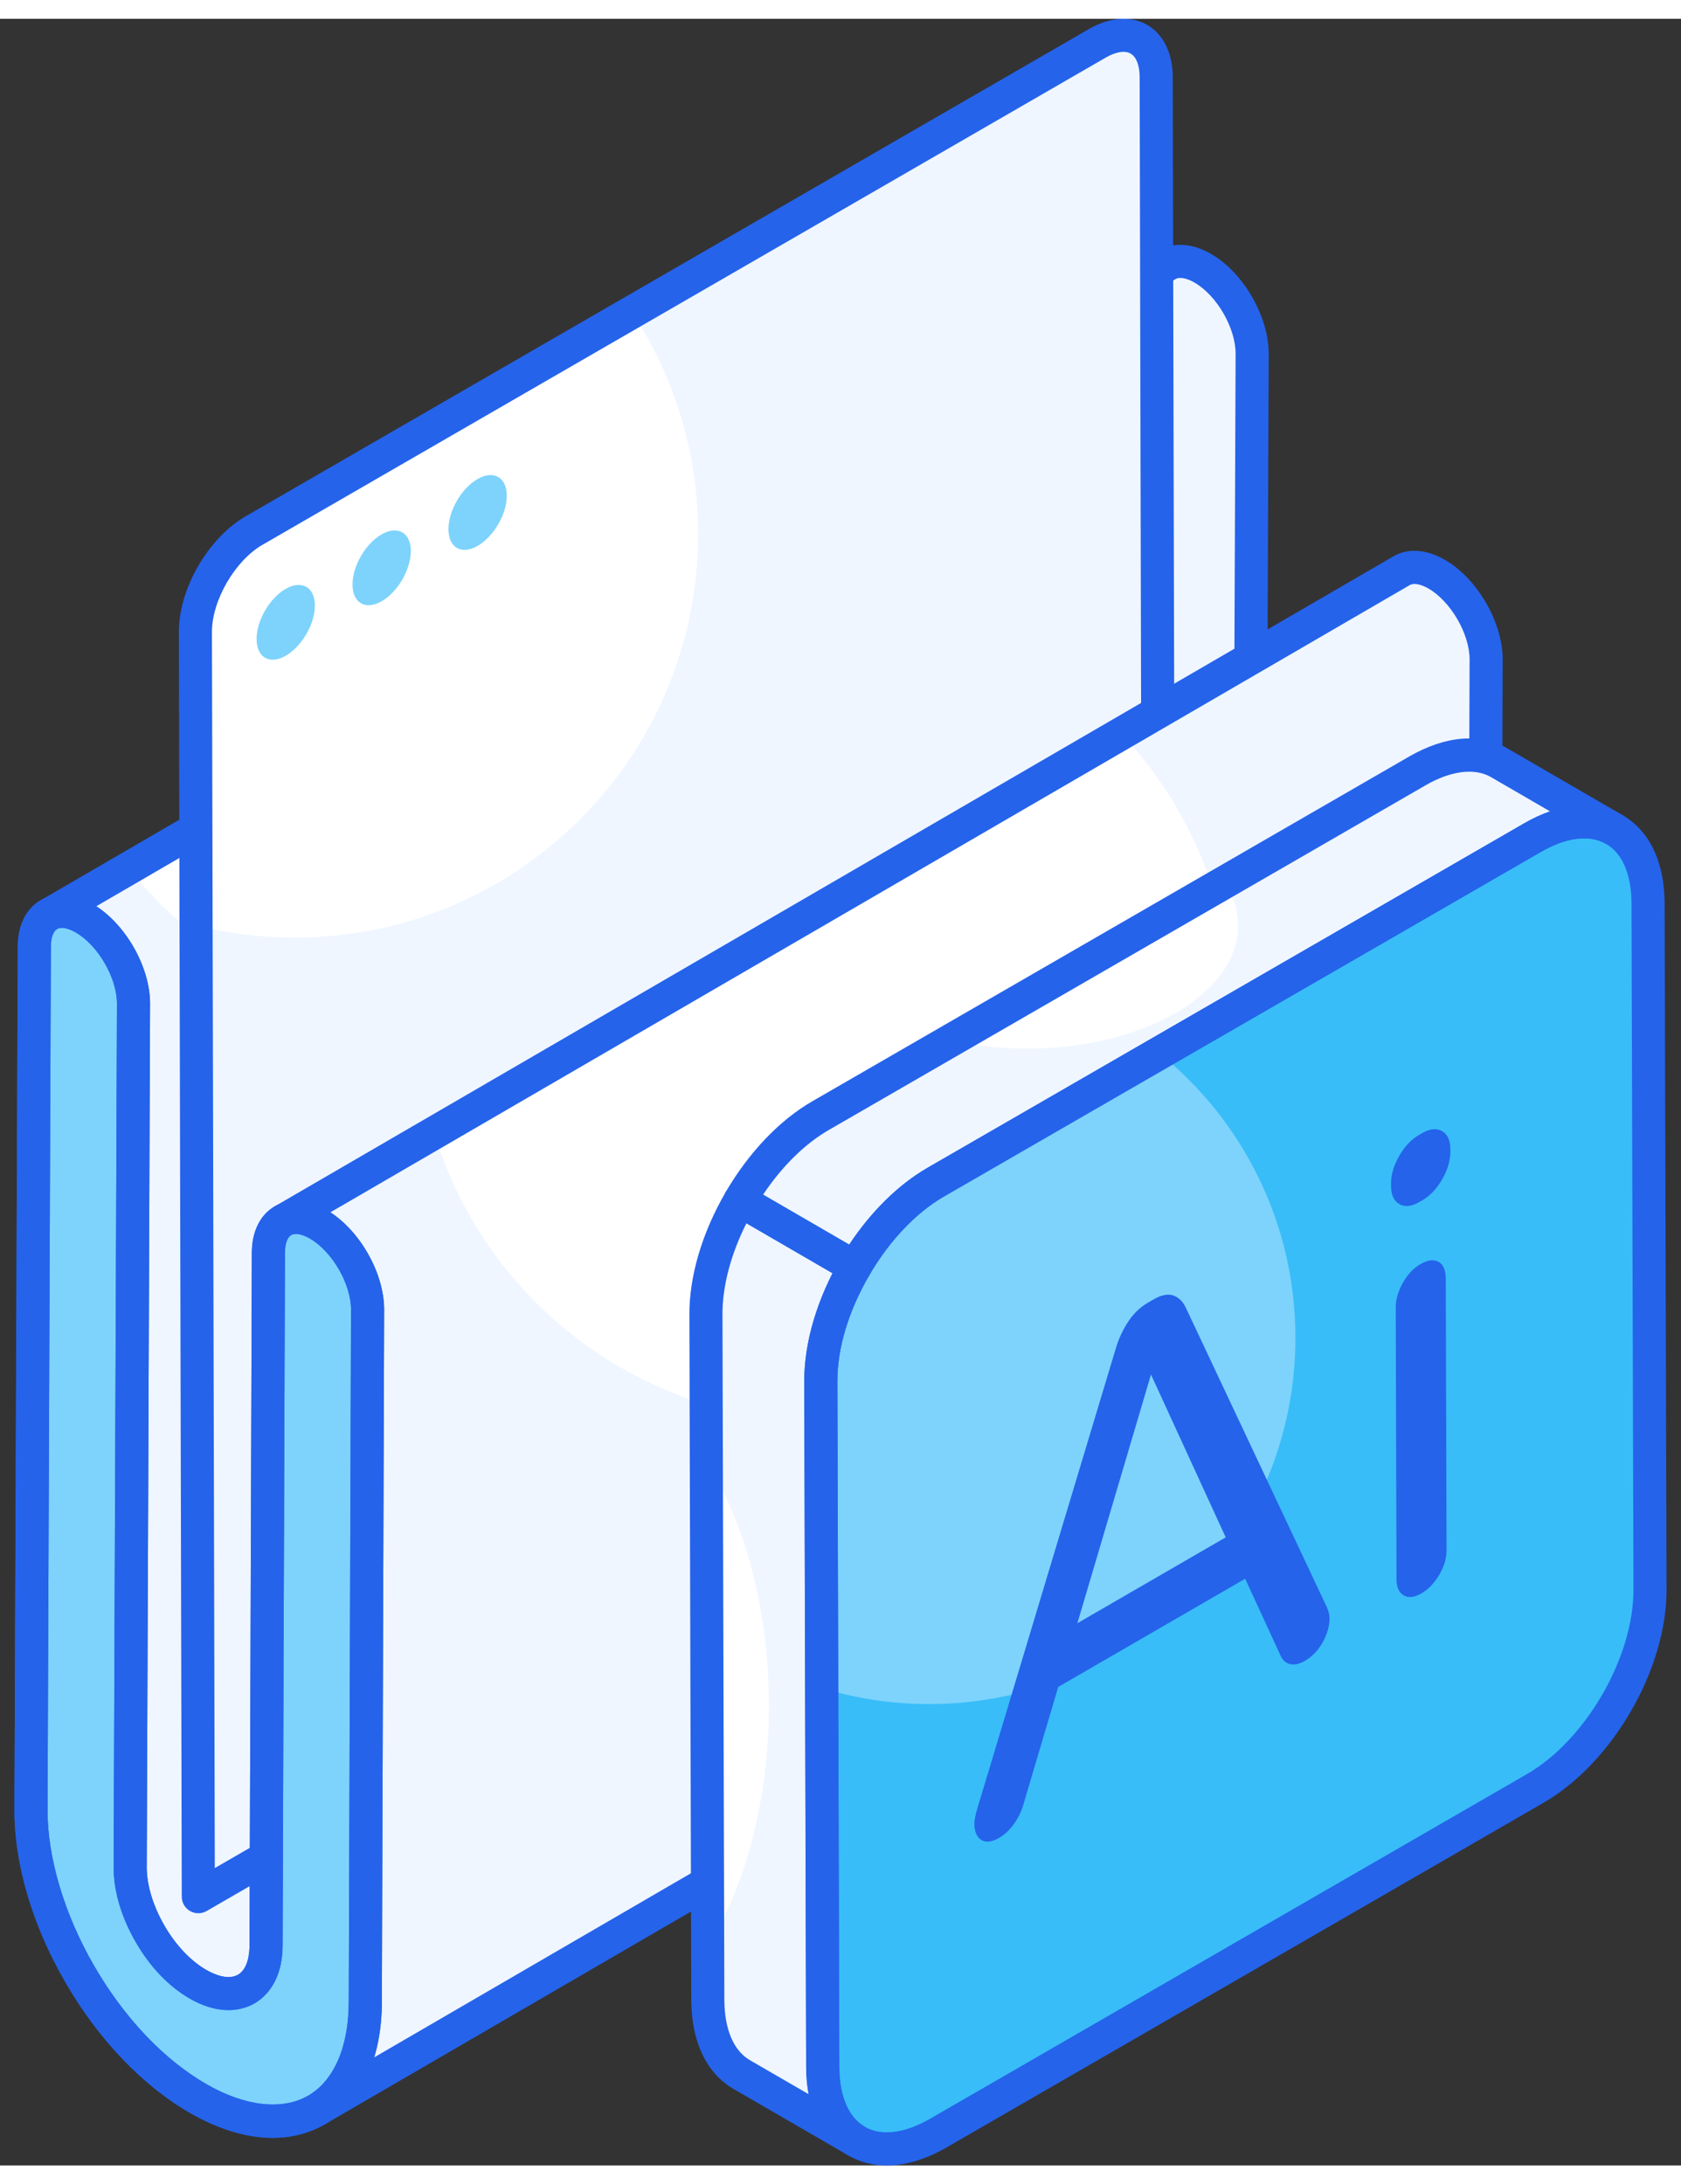<svg
  width="94"
  height="120"
  viewBox="0 0 94 120"
  fill="none"
  xmlns="http://www.w3.org/2000/svg"
  style="flex-grow: 0; flex-shrink: 0; width: 92.38px; height: 120px;"
  preserveAspectRatio="xMidYMid meet"
>
  <rect x="0" y="0" width="94" height="120" fill="#333333" stroke="none"/>
  <path
    d="M76.31 73.807L12.161 111.853C11.457 112.243 10.528 112.191 9.468 111.575C8.407 110.967 7.478 109.951 6.783 108.752C6.097 107.554 5.671 106.233 5.679 105.017L4.667 58.732C4.676 56.977 4.929 56.144 3.4 55.258C2.627 54.815 3.232 49.786 2.728 50.081L65.276 13.747C65.78 13.452 66.484 13.495 67.248 13.938C68.786 14.816 70.02 16.961 70.02 18.724L69.829 66.972C69.829 68.188 70.245 69.5 70.932 70.707C71.627 71.897 72.556 72.913 73.617 73.53C74.676 74.137 75.606 74.198 76.31 73.807Z"
    fill="white"
  ></path>
  <path
    d="M76.306 73.799L12.158 111.857C11.45 112.239 10.523 112.184 9.47 111.566C8.416 110.966 7.471 109.948 6.781 108.749C6.091 107.55 5.673 106.241 5.673 105.023L4.673 58.728C4.673 56.983 4.928 56.147 3.402 55.257C2.639 54.839 3.202 50.059 2.766 50.059L7.18 47.496C11.94 53.421 20.115 57.329 29.381 57.329C44.096 57.329 56.014 47.496 56.014 35.374C56.014 30.449 54.034 25.887 50.691 22.216L65.279 13.746C65.788 13.455 66.478 13.492 67.241 13.946C68.785 14.819 70.021 16.963 70.021 18.726L69.821 66.966C69.821 68.184 70.239 69.492 70.929 70.71C71.62 71.891 72.564 72.909 73.618 73.527C74.671 74.145 75.598 74.199 76.306 73.799Z"
    fill="#EFF6FF"
  ></path>
  <path
    d="M11.168 113.023C10.477 113.023 9.743 112.806 9.002 112.375C7.84 111.708 6.795 110.615 5.982 109.216C5.169 107.797 4.746 106.345 4.753 105.011L3.741 58.751L3.753 58.068C3.784 56.784 3.789 56.553 2.935 56.058C2.089 55.573 2.043 54.265 2.034 51.993C2.033 51.551 2.031 50.982 2.007 50.661C1.978 50.626 1.953 50.588 1.93 50.548C1.673 50.107 1.819 49.541 2.258 49.283C2.262 49.282 2.264 49.281 2.266 49.279L64.81 12.946C65.624 12.473 66.681 12.541 67.711 13.137C69.522 14.17 70.945 16.625 70.945 18.723L70.753 66.975C70.753 67.971 71.102 69.134 71.736 70.248C72.371 71.335 73.204 72.218 74.082 72.729C74.493 72.966 75.284 73.319 75.859 72.999C76.3 72.753 76.859 72.906 77.112 73.346C77.363 73.785 77.216 74.345 76.781 74.603L12.633 112.648C12.182 112.899 11.688 113.023 11.168 113.023ZM4.03 54.557C5.666 55.581 5.637 56.758 5.603 58.114L5.592 58.736L6.604 104.997C6.599 106.015 6.947 107.176 7.585 108.292C8.223 109.389 9.055 110.271 9.928 110.772C10.434 111.068 11.149 111.353 11.713 111.043L73.394 74.461C73.315 74.42 73.235 74.377 73.155 74.332C71.986 73.651 70.941 72.559 70.133 71.172C69.326 69.755 68.903 68.306 68.903 66.972L69.094 18.719C69.094 17.278 68.038 15.454 66.788 14.741C66.358 14.492 65.958 14.418 65.742 14.545L3.851 50.499C3.882 50.878 3.884 51.361 3.885 51.986C3.889 52.737 3.893 54.088 4.03 54.557Z"
    fill="#2563EB"
  ></path>
  <path
    d="M61.359 1.372C63.168 0.327 64.647 1.17 64.653 3.249L64.816 73.944L11.089 104.976L10.926 34.281C10.92 32.202 12.39 29.656 14.209 28.605L61.359 1.372Z"
    fill="white"
  ></path>
  <path
    d="M64.821 73.952L11.083 104.976L10.955 50.671C12.718 51.125 14.57 51.361 16.478 51.361C28.941 51.361 39.041 41.256 39.041 28.788C39.041 24.209 37.679 19.956 35.335 16.393L61.351 1.363C63.167 0.327 64.639 1.163 64.657 3.253L64.821 73.952Z"
    fill="#EFF6FF"
  ></path>
  <path
    d="M11.09 105.9C10.931 105.9 10.772 105.859 10.629 105.777C10.341 105.612 10.164 105.308 10.164 104.977L10.002 34.282C9.993 31.867 11.637 29.02 13.746 27.803L60.896 0.569C62.055 -0.099 63.24 -0.183 64.147 0.339C65.053 0.86 65.573 1.919 65.579 3.245L65.742 73.941C65.742 74.272 65.566 74.578 65.279 74.745L11.552 105.777C11.41 105.859 11.249 105.9 11.09 105.9ZM61.822 2.173L14.672 29.406C13.138 30.292 11.847 32.523 11.852 34.277L12.011 103.374L63.889 73.41L63.728 3.251C63.726 2.603 63.542 2.126 63.225 1.944C62.908 1.758 62.394 1.842 61.822 2.173Z"
    fill="#2563EB"
  ></path>
  <path
    d="M83.104 35.832L82.974 74.554C82.965 77.516 81.914 79.618 80.22 80.573L17.672 116.916C19.358 115.952 17.003 113.575 17.012 110.622L17.374 74.504C17.374 72.75 17.129 72.965 15.6 72.08C14.826 71.637 16.325 66.894 15.821 67.19L78.369 30.855C78.873 30.56 79.568 30.604 80.341 31.047C81.871 31.932 83.113 34.078 83.104 35.832Z"
    fill="white"
  ></path>
  <path
    d="M83.101 35.833L82.974 74.563C82.974 77.507 81.92 79.615 80.212 80.578L17.663 116.909C19.353 115.946 17.009 113.583 17.009 110.621L17.372 74.508C17.372 72.745 17.136 72.963 15.592 72.073C14.847 71.655 16.228 67.165 15.864 67.165L24.276 62.276C27.11 71.636 35.812 78.433 46.094 78.433C58.684 78.433 68.912 68.219 68.912 55.606C68.912 49.554 66.55 44.047 62.699 39.958L78.377 30.853C78.868 30.562 79.576 30.598 80.34 31.053C81.865 31.925 83.119 34.07 83.101 35.833Z"
    fill="#EFF6FF"
  ></path>
  <path
    d="M17.672 117.841C17.352 117.841 17.042 117.675 16.87 117.378C16.617 116.936 16.767 116.372 17.208 116.116L17.219 116.11C17.436 115.981 17.419 115.695 16.911 114.306C16.543 113.292 16.082 112.03 16.085 110.62L16.449 74.495C16.449 73.822 16.404 73.638 16.376 73.588C16.326 73.528 16.046 73.379 15.822 73.258C15.624 73.153 15.399 73.032 15.135 72.879C14.169 72.327 14.381 70.902 14.802 68.624C14.865 68.284 14.947 67.851 14.983 67.58C14.782 67.151 14.938 66.633 15.355 66.39C15.355 66.389 15.357 66.388 15.359 66.387L77.904 30.055C78.721 29.575 79.753 29.641 80.803 30.244C82.623 31.299 84.04 33.753 84.029 35.834L83.899 74.557C83.89 77.742 82.715 80.228 80.676 81.379L18.162 117.702C18.151 117.707 18.143 117.713 18.132 117.719C17.987 117.802 17.829 117.841 17.672 117.841ZM16.297 71.41C16.443 71.492 16.575 71.563 16.693 71.626C17.976 72.312 18.299 72.722 18.299 74.504L17.936 110.631C17.934 111.706 18.314 112.75 18.65 113.672C18.807 114.102 18.976 114.563 19.084 115.025L79.756 79.773C81.209 78.953 82.041 77.052 82.048 74.551L82.178 35.829C82.178 35.828 82.178 35.827 82.178 35.827C82.185 34.397 81.132 32.574 79.877 31.847C79.445 31.599 79.053 31.528 78.836 31.653L16.832 67.672C16.799 68.012 16.722 68.432 16.622 68.962C16.503 69.608 16.266 70.881 16.297 71.41ZM16.058 71.276C16.062 71.278 16.064 71.278 16.066 71.279C16.064 71.278 16.062 71.277 16.058 71.276ZM16.288 67.988L16.286 67.989C16.284 67.991 16.282 67.992 16.281 67.992C16.284 67.991 16.286 67.99 16.288 67.988Z"
    fill="#2563EB"
  ></path>
  <path
    d="M4.701 50.273C6.232 51.157 7.471 53.301 7.466 55.059L7.28 103.307C7.276 104.524 7.695 105.838 8.386 107.041C9.077 108.238 10.007 109.253 11.067 109.865C12.126 110.476 13.06 110.536 13.761 110.143C14.451 109.737 14.876 108.91 14.879 107.693L15.009 68.967C15.014 67.209 16.26 66.498 17.791 67.382C19.322 68.266 20.561 70.41 20.556 72.169L20.427 110.895C20.418 113.851 19.362 115.954 17.67 116.912C15.983 117.873 13.636 117.729 11.069 116.248C8.463 114.744 6.122 112.182 4.451 109.282C2.771 106.378 1.724 103.062 1.733 100.105L1.919 51.858C1.923 50.1 3.17 49.389 4.701 50.273Z"
    fill="white"
  ></path>
  <path
    d="M4.701 50.273C6.232 51.157 7.471 53.301 7.466 55.059L7.28 103.307C7.276 104.524 7.695 105.838 8.386 107.041C9.077 108.238 10.007 109.253 11.067 109.865C12.126 110.476 13.06 110.536 13.761 110.143C14.451 109.737 14.876 108.91 14.879 107.693L15.009 68.967C15.014 67.209 16.26 66.498 17.791 67.382C19.322 68.266 20.561 70.41 20.556 72.169L20.427 110.895C20.418 113.851 19.362 115.954 17.67 116.912C15.983 117.873 13.636 117.729 11.069 116.248C8.463 114.744 6.122 112.182 4.451 109.282C2.771 106.378 1.724 103.062 1.733 100.105L1.919 51.858C1.923 50.1 3.17 49.389 4.701 50.273Z"
    fill="#7DD3FC"
  ></path>
  <path
    d="M15.249 118.455C13.803 118.455 12.223 117.984 10.605 117.05C7.951 115.518 5.48 112.922 3.649 109.744C1.807 106.563 0.799 103.139 0.808 100.103L0.994 51.854C0.996 50.682 1.462 49.741 2.27 49.276C3.085 48.807 4.135 48.879 5.164 49.471C6.98 50.521 8.399 52.976 8.391 55.062L8.205 103.311C8.202 104.312 8.55 105.473 9.188 106.579C9.819 107.674 10.651 108.557 11.529 109.064C11.946 109.303 12.726 109.663 13.309 109.337C13.866 109.009 13.953 108.165 13.953 107.692L14.083 68.965C14.086 67.791 14.553 66.85 15.361 66.385C16.172 65.917 17.228 65.989 18.254 66.581C20.069 67.629 21.488 70.085 21.481 72.172L21.352 110.898C21.343 114.076 20.167 116.562 18.126 117.717C17.262 118.21 16.29 118.455 15.249 118.455ZM3.459 50.818C3.356 50.818 3.266 50.837 3.194 50.879C2.977 51.005 2.847 51.371 2.845 51.859L2.658 100.109C2.649 102.783 3.597 105.956 5.252 108.818C6.924 111.721 9.152 114.074 11.531 115.447C13.691 116.694 15.762 116.933 17.213 116.108C18.661 115.288 19.494 113.388 19.502 110.892L19.63 72.166C19.634 70.73 18.58 68.906 17.329 68.184C16.897 67.933 16.509 67.859 16.284 67.989C16.066 68.114 15.935 68.481 15.934 68.97L15.803 107.696C15.802 109.193 15.243 110.345 14.229 110.941C13.195 111.521 11.91 111.42 10.604 110.666C9.432 109.989 8.388 108.896 7.585 107.504C6.776 106.098 6.351 104.646 6.354 103.304L6.541 55.056C6.544 53.621 5.491 51.797 4.238 51.074C3.945 50.906 3.672 50.818 3.459 50.818Z"
    fill="#2563EB"
  ></path>
  <path
    d="M15.249 118.455C13.803 118.455 12.223 117.984 10.605 117.05C7.951 115.518 5.48 112.922 3.649 109.744C1.807 106.563 0.799 103.139 0.808 100.103L0.994 51.854C0.996 50.682 1.462 49.741 2.27 49.276C3.085 48.807 4.135 48.879 5.164 49.471C6.98 50.521 8.399 52.976 8.391 55.062L8.205 103.311C8.202 104.312 8.55 105.473 9.188 106.579C9.819 107.674 10.651 108.557 11.529 109.064C11.946 109.303 12.726 109.663 13.309 109.337C13.866 109.009 13.953 108.165 13.953 107.692L14.083 68.965C14.086 67.791 14.553 66.85 15.361 66.385C16.172 65.917 17.228 65.989 18.254 66.581C20.069 67.629 21.488 70.085 21.481 72.172L21.352 110.898C21.343 114.076 20.167 116.562 18.126 117.717C17.262 118.21 16.29 118.455 15.249 118.455ZM3.459 50.818C3.356 50.818 3.266 50.837 3.194 50.879C2.977 51.005 2.847 51.371 2.845 51.859L2.658 100.109C2.649 102.783 3.597 105.956 5.252 108.818C6.924 111.721 9.152 114.074 11.531 115.447C13.691 116.694 15.762 116.933 17.213 116.108C18.661 115.288 19.494 113.388 19.502 110.892L19.63 72.166C19.634 70.73 18.58 68.906 17.329 68.184C16.897 67.933 16.509 67.859 16.284 67.989C16.066 68.114 15.935 68.481 15.934 68.97L15.803 107.696C15.802 109.193 15.243 110.345 14.229 110.941C13.195 111.521 11.91 111.42 10.604 110.666C9.432 109.989 8.388 108.896 7.585 107.504C6.776 106.098 6.351 104.646 6.354 103.304L6.541 55.056C6.544 53.621 5.491 51.797 4.238 51.074C3.945 50.906 3.672 50.818 3.459 50.818Z"
    fill="#2563EB"
  ></path>
  <path
    d="M15.968 31.871C16.868 31.353 17.605 31.763 17.608 32.795C17.611 33.828 16.879 35.085 15.979 35.604C15.079 36.123 14.351 35.708 14.348 34.675C14.345 33.643 15.069 32.39 15.968 31.871Z"
    fill="#7DD3FC"
  ></path>
  <path
    d="M21.333 28.824C22.233 28.305 22.97 28.715 22.973 29.748C22.976 30.781 22.244 32.038 21.344 32.557C20.444 33.076 19.715 32.661 19.712 31.629C19.709 30.596 20.433 29.343 21.333 28.824Z"
    fill="#7DD3FC"
  ></path>
  <path
    d="M26.698 25.73C27.598 25.211 28.335 25.621 28.338 26.654C28.341 27.687 27.609 28.944 26.709 29.463C25.809 29.982 25.081 29.567 25.078 28.534C25.075 27.502 25.799 26.249 26.698 25.73Z"
    fill="#7DD3FC"
  ></path>
  <path
    d="M85.691 45.774C89.251 43.719 92.147 45.369 92.159 49.459L92.268 87.799C92.279 91.889 89.402 96.872 85.842 98.927L52.476 118.186C48.916 120.241 46.02 118.591 46.008 114.501L45.899 76.16C45.888 72.07 48.765 67.088 52.325 65.033L85.691 45.774Z"
    fill="#7DD3FC"
  ></path>
  <path
    d="M92.269 87.799C92.282 91.889 89.403 96.865 85.846 98.924L52.478 118.189C48.922 120.247 46.016 118.593 46.003 114.503L45.951 93.309C47.853 93.896 49.859 94.208 51.957 94.208C63.266 94.208 72.439 85.038 72.439 73.732C72.439 67.297 69.468 61.566 64.829 57.814L85.689 45.778C89.246 43.72 92.151 45.374 92.164 49.465L92.269 87.799Z"
    fill="#38BDF8"
  ></path>
  <path
    d="M39.475 72.429L39.579 110.764C39.593 112.796 40.309 114.229 41.456 114.906L47.892 118.632C46.733 117.967 46.016 116.534 46.003 114.503L45.898 76.167C45.892 74.102 46.626 71.81 47.808 69.78L41.38 66.051C40.2 68.078 39.468 70.367 39.475 72.429Z"
    fill="white"
  ></path>
  <path
    d="M47.892 118.632L41.456 114.906C40.309 114.229 39.593 112.796 39.58 110.764L39.566 107.755C41.677 104.407 42.993 99.601 42.993 94.273C42.993 88.868 41.638 84.009 39.501 80.674L39.475 72.428C39.462 70.371 40.205 68.078 41.377 66.046L47.814 69.784C46.628 71.816 45.886 74.096 45.898 76.167L46.002 114.502C46.016 116.534 46.733 117.967 47.892 118.632Z"
    fill="#EFF6FF"
  ></path>
  <path
    d="M83.852 41.596C82.679 40.906 81.05 41.01 79.266 42.039L45.898 61.304C44.135 62.318 42.54 64.058 41.38 66.051L47.809 69.779C48.968 67.788 50.561 66.049 52.322 65.03L85.689 45.777C87.487 44.735 89.103 44.644 90.275 45.321L83.852 41.596Z"
    fill="white"
  ></path>
  <path
    d="M90.275 45.322C89.102 44.645 87.486 44.736 85.688 45.778L52.321 65.03C50.562 66.046 48.973 67.791 47.813 69.784L41.377 66.046C42.536 64.053 44.139 62.321 45.898 61.304L53.181 57.097C54.497 57.397 55.943 57.566 57.455 57.566C63.956 57.566 69.233 54.492 69.233 50.688C69.233 49.841 68.972 49.021 68.477 48.265L79.265 42.039C81.05 41.01 82.678 40.906 83.851 41.596L90.275 45.322Z"
    fill="#EFF6FF"
  ></path>
  <path
    d="M49.582 120C48.807 120 48.084 119.814 47.439 119.443C45.926 118.573 45.089 116.819 45.084 114.503L44.975 76.163C44.961 71.711 47.986 66.47 51.863 64.231L85.229 44.972C87.253 43.803 89.206 43.639 90.731 44.517C92.242 45.387 93.079 47.141 93.084 49.456L93.192 87.797C93.207 92.25 90.181 97.49 86.305 99.728L52.938 118.988C51.773 119.66 50.63 120 49.582 120ZM86.155 46.576L52.789 65.834C49.488 67.739 46.815 72.371 46.826 76.158L46.934 114.498C46.938 116.126 47.446 117.312 48.362 117.839C49.28 118.37 50.583 118.21 52.013 117.385L85.379 98.125C88.679 96.221 91.353 91.59 91.342 87.802L91.233 49.461C91.23 47.834 90.722 46.648 89.807 46.121C88.882 45.589 87.584 45.749 86.155 46.576Z"
    fill="#2563EB"
  ></path>
  <path
    d="M47.892 119.557C47.735 119.557 47.578 119.518 47.433 119.435C47.422 119.429 47.411 119.423 47.402 119.417L40.992 115.706C39.497 114.824 38.669 113.073 38.655 110.77L38.55 72.431V72.432C38.543 70.278 39.264 67.847 40.581 65.586C40.838 65.142 41.404 64.996 41.845 65.25L48.274 68.979C48.487 69.103 48.641 69.305 48.704 69.543C48.767 69.781 48.733 70.034 48.608 70.246C47.452 72.23 46.817 74.332 46.824 76.163L46.929 114.5C46.94 116.115 47.439 117.293 48.334 117.818L48.357 117.831C48.798 118.086 48.95 118.651 48.695 119.093C48.523 119.391 48.212 119.557 47.892 119.557ZM41.74 67.329C40.867 69.062 40.395 70.844 40.4 72.425C40.4 72.426 40.4 72.426 40.4 72.426L40.505 110.761C40.516 112.384 41.02 113.574 41.926 114.109L45.217 116.014C45.128 115.545 45.081 115.041 45.078 114.508L44.973 76.17C44.966 74.27 45.528 72.153 46.563 70.127L41.74 67.329Z"
    fill="#2563EB"
  ></path>
  <path
    d="M47.809 70.705C47.65 70.705 47.491 70.666 47.345 70.581L40.916 66.852C40.704 66.728 40.549 66.526 40.486 66.288C40.422 66.051 40.457 65.799 40.58 65.586C41.874 63.365 43.598 61.559 45.438 60.502L78.802 41.237C80.844 40.063 82.802 39.906 84.316 40.797L90.738 44.52L90.74 44.521C91.181 44.777 91.333 45.343 91.076 45.785C90.821 46.229 90.255 46.378 89.812 46.123C88.885 45.587 87.582 45.748 86.152 46.578L52.784 65.832C51.224 66.734 49.741 68.302 48.607 70.245C48.436 70.541 48.127 70.705 47.809 70.705ZM42.671 65.73L47.496 68.528C48.72 66.671 50.246 65.163 51.86 64.23L85.226 44.976C85.715 44.694 86.2 44.469 86.675 44.304L83.387 42.397C83.386 42.396 83.384 42.395 83.382 42.394C82.477 41.862 81.143 42.025 79.727 42.841L46.361 62.106C45.013 62.88 43.726 64.15 42.671 65.73Z"
    fill="#2563EB"
  ></path>
  <path
    d="M74.19 88.777C74.292 89.005 74.345 89.212 74.346 89.401C74.347 89.846 74.216 90.3 73.963 90.758C73.71 91.209 73.377 91.554 72.964 91.793C72.679 91.959 72.414 92.026 72.181 91.978C71.942 91.939 71.767 91.803 71.639 91.566L69.629 87.2L59.175 93.249L57.197 99.923C57.071 100.307 56.892 100.649 56.659 100.96C56.422 101.281 56.163 101.516 55.877 101.682C55.464 101.921 55.131 101.961 54.876 101.803C54.621 101.64 54.488 101.338 54.486 100.894C54.486 100.705 54.538 100.436 54.638 100.092L62.418 74.248C62.58 73.726 62.812 73.244 63.108 72.799C63.403 72.359 63.768 72.014 64.196 71.766L64.503 71.588C64.931 71.34 65.297 71.263 65.594 71.36C65.891 71.463 66.125 71.675 66.29 72.007L74.19 88.777ZM60.246 89.687L68.541 84.887L64.362 75.784L60.246 89.687Z"
    fill="#2563EB"
  ></path>
  <path
    d="M80.638 62.178C80.946 62.354 81.1 62.691 81.102 63.185L81.103 63.325C81.104 63.825 80.952 64.334 80.646 64.871C80.34 65.402 79.97 65.793 79.542 66.041L79.357 66.148C78.928 66.396 78.557 66.434 78.249 66.258C77.942 66.076 77.787 65.744 77.786 65.245L77.785 65.105C77.784 64.611 77.936 64.096 78.242 63.565C78.548 63.034 78.917 62.643 79.346 62.395L79.531 62.288C79.96 62.04 80.33 62.002 80.638 62.178Z"
    fill="#2563EB"
  ></path>
  <path
    d="M79.429 69.615C79.837 69.379 80.175 69.335 80.446 69.484C80.712 69.641 80.845 69.955 80.846 70.424L80.889 85.614C80.891 86.059 80.754 86.516 80.48 86.986C80.2 87.453 79.868 87.798 79.481 88.022C79.09 88.248 78.761 88.286 78.496 88.134C78.231 87.977 78.092 87.678 78.091 87.233L78.048 72.044C78.046 71.599 78.183 71.135 78.447 70.659C78.71 70.189 79.038 69.841 79.429 69.615Z"
    fill="#2563EB"
  ></path>
</svg>